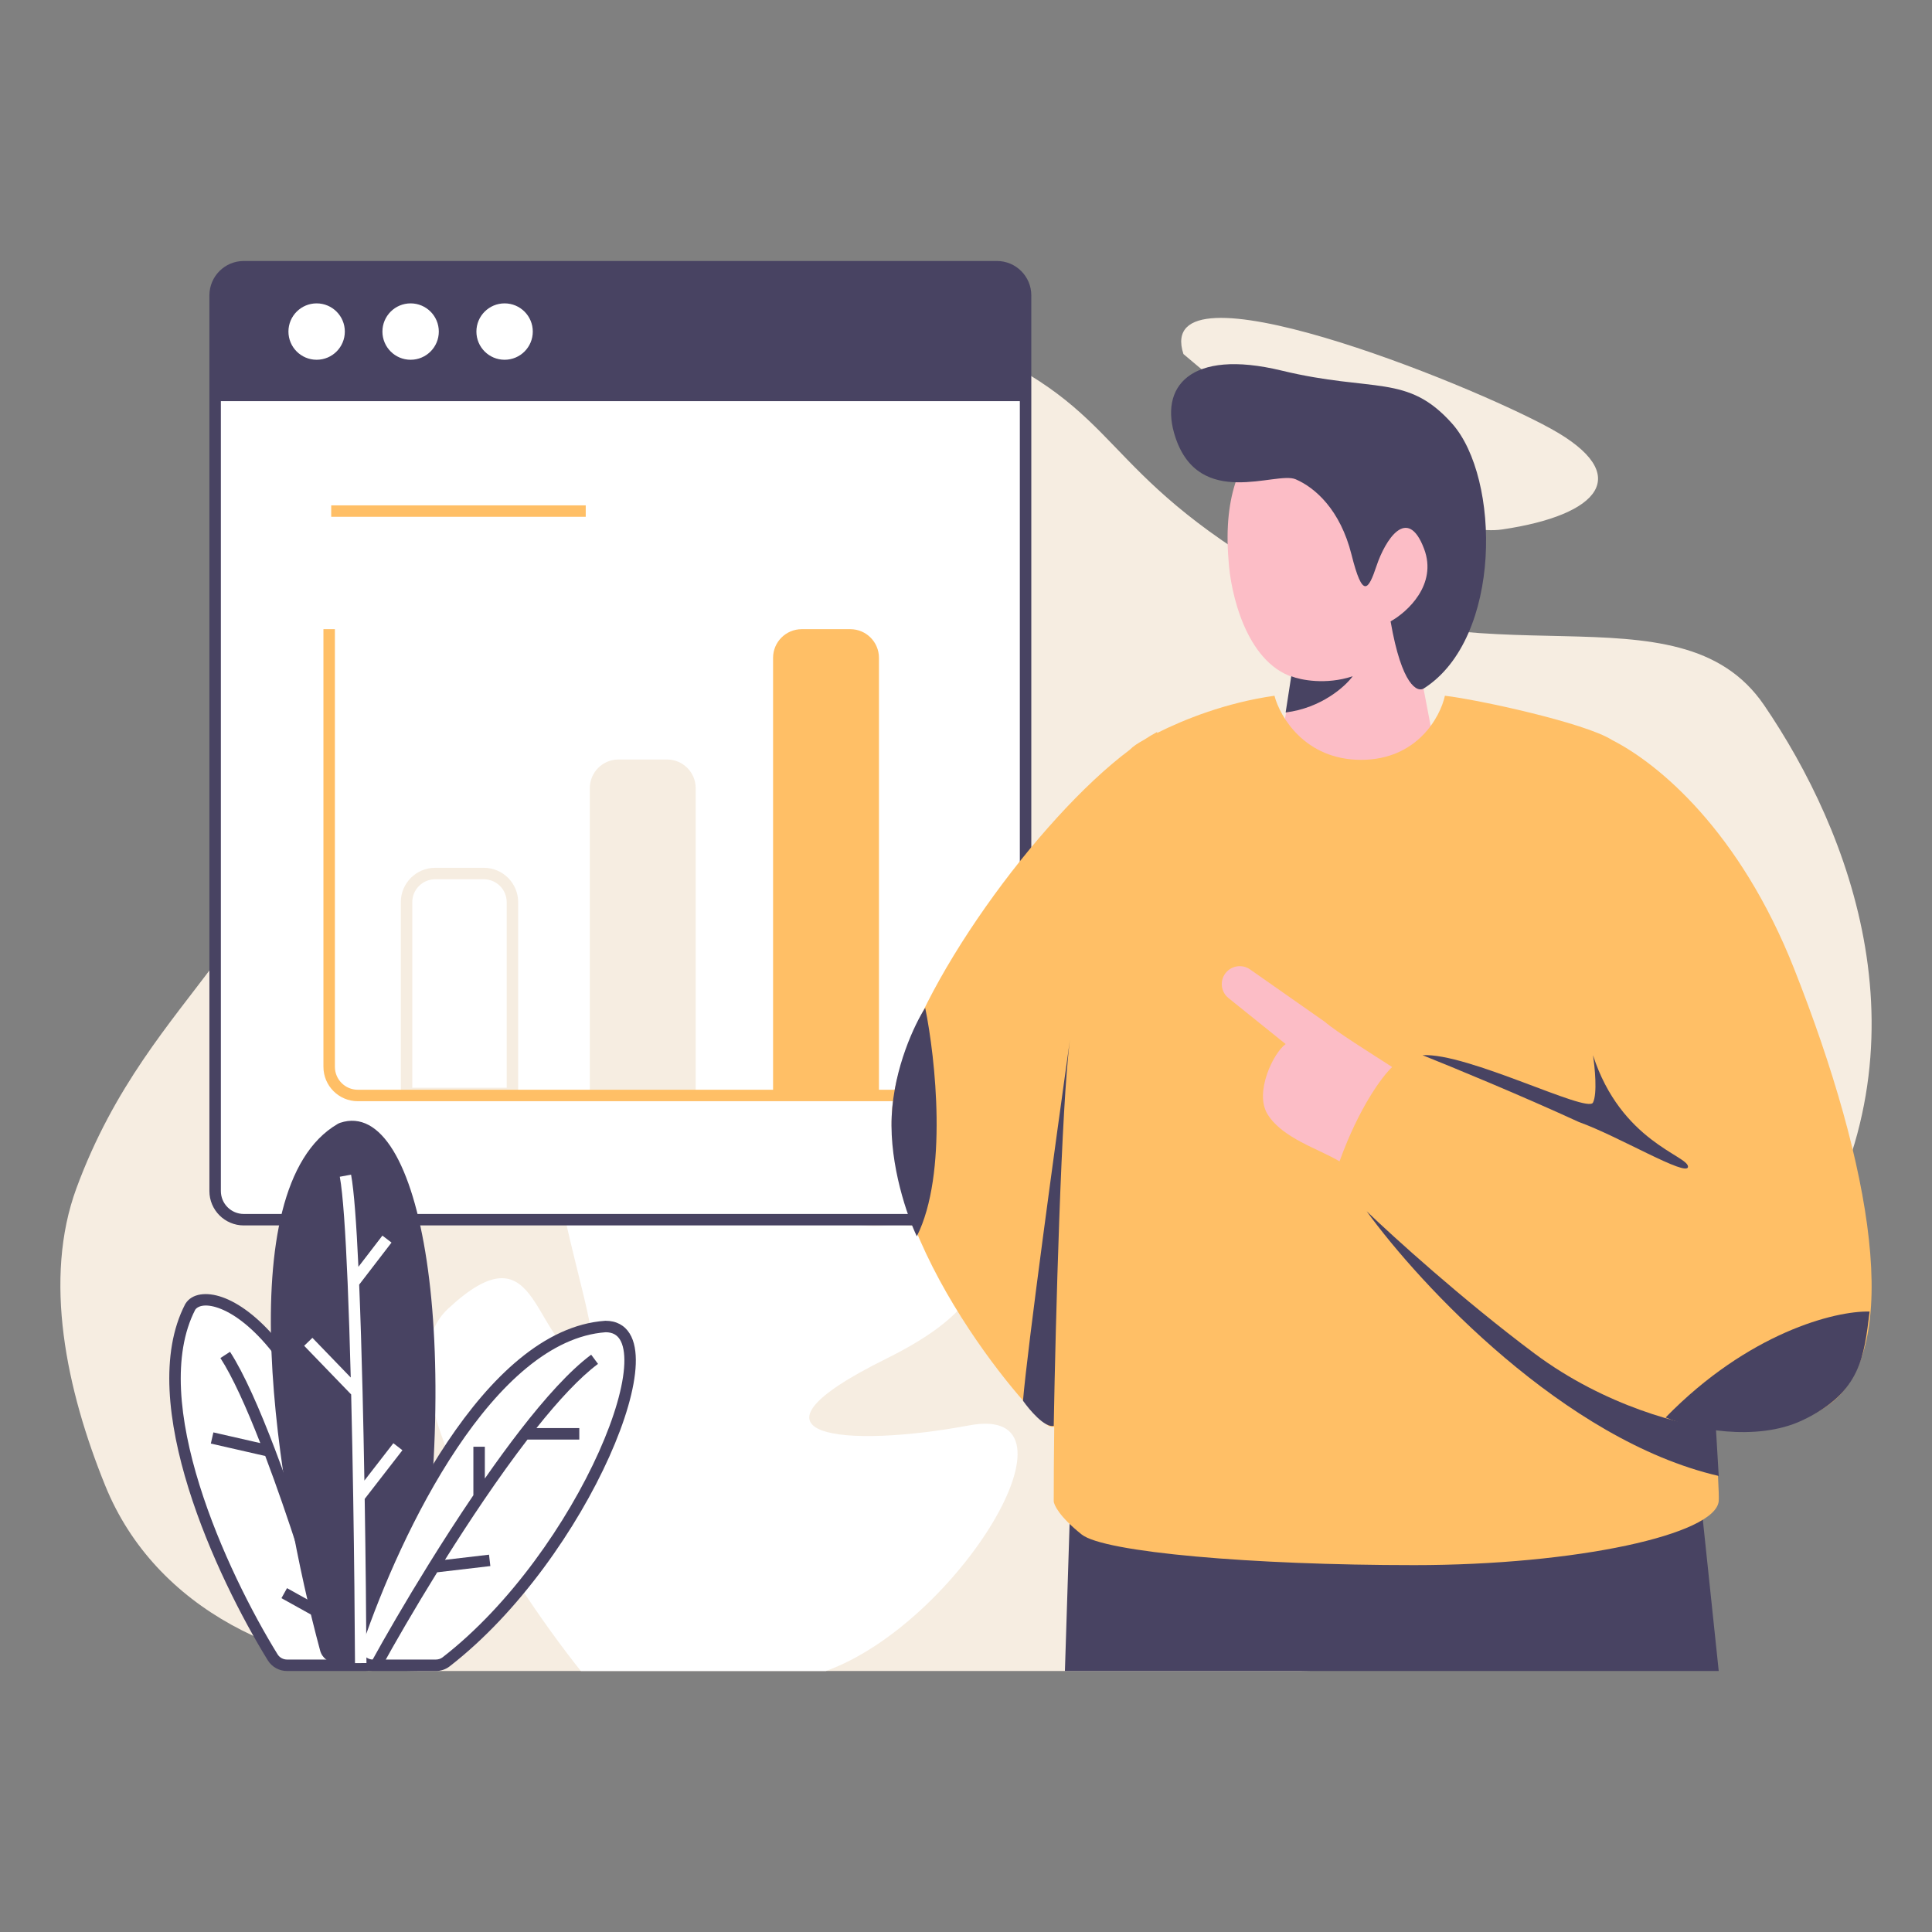 <svg xmlns="http://www.w3.org/2000/svg" fill="none" viewBox="0 0 3000 3000" id="BusinessAnalytics">
  <rect x="0" y="0" width="3000" height="3000" fill="#808080" stroke="none"/>
  <path fill="#f6ede1" d="M2332.68 822.111C2211.36 839.971 1952.09 647.974 1837.61 549.742 1788.55 397.93 2279.15 594.393 2408.5 665.834 2537.84 737.275 2484.32 799.786 2332.68 822.111ZM118.743 1844.9C66.724 1986 102.849 2157.78 163.553 2307.24 241.576 2499.34 445.141 2594.74 652.279 2594.74H2018.2C2339.78 2594.74 2638.28 2215.39 2806.05 1940.72 3001.98 1619.95 2872.75 1290.86 2739.36 1095.07 2605.96 899.276 2289.15 1070.07 1993.18 899.276 1697.21 728.48 1751.4 640.999 1501.29 532.69 1174.49 391.173 464.735 384.535 464.735 1140.89 464.735 1458.17 235.463 1528.31 118.743 1844.9Z" class="colore7e8ff svgShape"></path>
  <path fill="#ffffff" d="M901.912 2594.74H1282.39C1488.75 2520.4 1695.11 2177.8 1504.87 2213.35C1314.64 2248.9 1127.62 2232.74 1375.9 2109.92C1624.18 1987.11 1488.75 1893.37 1375.9 1903.07C1263.04 1912.77 1282.39 1835.2 1327.53 1686.52C1372.67 1537.84 1327.53 1402.1 1201.78 1402.1C1076.03 1402.1 1175.99 1770.55 1076.03 1796.41C976.074 1822.27 1024.44 1650.97 901.912 1686.52C779.385 1722.07 979.298 2145.48 901.912 2109.92C824.526 2074.37 834.2 1903.07 695.551 2032.35C584.631 2135.78 786.909 2450.37 901.912 2594.74Z" class="colorffffff svgShape"></path>
  <path fill="#ffffff" d="M334.059 458.663C334.059 434.085 353.983 414.161 378.56 414.161H1548C1572.58 414.161 1592.5 434.085 1592.5 458.663V1849.44C1592.5 1874.02 1572.58 1893.94 1548 1893.94H378.56C353.983 1893.94 334.059 1874.02 334.059 1849.44V458.663Z" class="colorffffff svgShape"></path>
  <path fill="#484362" fill-rule="evenodd" d="M325.158 458.663C325.158 429.17 349.067 405.261 378.56 405.261H1548C1577.49 405.261 1601.4 429.17 1601.4 458.663V1849.44C1601.4 1878.93 1577.49 1902.84 1548 1902.84H378.56C349.067 1902.84 325.158 1878.93 325.158 1849.44V458.663ZM378.56 423.062C358.898 423.062 342.959 439.001 342.959 458.663V1849.44C342.959 1869.1 358.898 1885.04 378.56 1885.04H1548C1567.66 1885.04 1583.6 1869.1 1583.6 1849.44V458.663C1583.6 439.001 1567.66 423.062 1548 423.062H378.56Z" clip-rule="evenodd" class="color032068 svgShape"></path>
  <path fill="#484362" d="M334.059 458.663C334.059 434.085 353.983 414.161 378.56 414.161H1548C1572.58 414.161 1592.5 434.085 1592.5 458.663V622.848H334.059V458.663Z" class="color032068 svgShape"></path>
  <path fill="#f6ede1" fill-rule="evenodd" d="M622.378 1400.91C622.378 1371.42 646.287 1347.51 675.78 1347.51H751.197C780.69 1347.51 804.599 1371.42 804.599 1400.91V1706.8H622.378V1400.91ZM675.78 1365.31C656.118 1365.31 640.179 1381.25 640.179 1400.91V1689H786.798V1400.91C786.798 1381.25 770.859 1365.31 751.197 1365.31H675.78Z" clip-rule="evenodd" class="colore7e8ff svgShape"></path>
  <path fill="#f6ede1" d="M915.852 1223.85C915.852 1199.27 935.776 1179.35 960.354 1179.35H1035.77C1060.35 1179.35 1080.27 1199.27 1080.27 1223.85V1697.9H915.852V1223.85Z" class="colore7e8ff svgShape"></path>
  <path fill="#ffbf66" d="M1200.42 1021.48C1200.42 996.907 1220.35 976.983 1244.93 976.983H1320.34C1344.92 976.983 1364.84 996.907 1364.84 1021.48V1697.9H1200.42V1021.48Z" class="colorf4ad5e svgShape"></path>
  <path fill="#ffbf66" fill-rule="evenodd" d="M502.226 1656.56V976.983H520.026V1656.56C520.026 1676.22 535.965 1692.16 555.627 1692.16H1412.27V1709.96H555.627C526.134 1709.96 502.226 1686.05 502.226 1656.56ZM909.528 802.492H514.288V784.691H909.528V802.492Z" clip-rule="evenodd" class="colorf4ad5e svgShape"></path>
  <path fill="#ffffff" d="M535.449 514.856C535.449 539.035 515.847 558.637 491.668 558.637 467.489 558.637 447.888 539.035 447.888 514.856 447.888 490.677 467.489 471.076 491.668 471.076 515.847 471.076 535.449 490.677 535.449 514.856ZM681.383 514.856C681.383 539.035 661.782 558.637 637.603 558.637 613.423 558.637 593.822 539.035 593.822 514.856 593.822 490.677 613.423 471.076 637.603 471.076 661.782 471.076 681.383 490.677 681.383 514.856ZM827.317 514.856C827.317 539.035 807.716 558.637 783.536 558.637 759.357 558.637 739.756 539.035 739.756 514.856 739.756 490.677 759.357 471.076 783.536 471.076 807.716 471.076 827.317 490.677 827.317 514.856Z" class="colorffffff svgShape"></path>
  <path fill="#484362" d="M2668.83 2594.74L2640.85 2328.56L1662.26 2322.15L1653.59 2594.74H2668.83Z" class="color032068 svgShape"></path>
  <path fill="#fcbdc6" d="M2207.03 1051.39L2224.38 1142.25L2207.03 1237.44C2162.2 1243.21 2070.8 1254.75 2063.85 1254.75C2056.91 1254.75 2006.01 1211.48 1981.42 1189.84L2007.45 1051.39C1934.56 1027.16 1910.56 920.139 1907.66 869.66C1890.31 661.973 2029.15 636.012 2055.18 636.012C2081.21 636.012 2246.08 636.012 2267.77 809.084C2285.12 947.542 2234.51 1028.31 2207.03 1051.39Z" class="colorefcb96 svgShape"></path>
  <path fill="#484362" d="M2159.3 964.849C2176.66 1065.23 2201.24 1075.9 2211.37 1068.69C2332.85 990.81 2329.92 741.976 2254.75 657.646C2185.34 579.763 2133.27 610.051 1990.1 575.437C1846.92 540.822 1799.2 601.397 1825.23 679.28C1862.7 791.394 1981.42 731.202 2011.79 744.182C2042.16 757.163 2081.21 791.777 2098.56 861.006C2115.92 930.235 2124.6 917.254 2137.61 878.313C2150.63 839.372 2185.34 783.123 2211.37 852.352C2232.19 907.735 2185.34 950.426 2159.3 964.849Z" class="color032068 svgShape"></path>
  <path fill="#ffbf66" fill-rule="evenodd" d="M1679.61 2382.72C1714.32 2410.42 1944.27 2430.32 2195.91 2430.32C2447.55 2430.32 2664.48 2382.72 2668.82 2330.8C2669.6 2321.5 2667.31 2279.3 2662.59 2215.98C2732.97 2224.43 2797.1 2214.09 2842.37 2179.37C2955.17 2092.83 2907.45 1811.59 2785.96 1504.39C2701.66 1291.18 2576.42 1186.31 2503.17 1149.08C2461.69 1122.44 2293.93 1086.09 2243.64 1080.36C2236.4 1113.53 2200.25 1179.87 2113.48 1179.87C2026.7 1179.87 1987.66 1113.53 1978.98 1080.36C1902.64 1091.23 1838.48 1117.3 1796.71 1138.19L1796.76 1136.61C1790.01 1140.28 1783.07 1144.45 1775.97 1149.08C1775.66 1149.25 1775.36 1149.42 1775.06 1149.58C1767.08 1154.01 1760.18 1158.25 1753.89 1164.57C1611.8 1270.84 1421.02 1533.8 1389.61 1690.44C1346.22 1906.78 1597.86 2196.67 1628.23 2213.98C1630.65 2215.36 1633.61 2215.84 1637.01 2215.53C1636.46 2259.36 1636.23 2298.49 1636.23 2330.8C1636.23 2336.57 1644.9 2355.03 1679.61 2382.72Z" clip-rule="evenodd" class="colorf4ad5e svgShape"></path>
  <path fill="#484362" d="M2100.47 1050.07C2058.81 1063.91 2019.48 1055.84 2005.02 1050.07L1996.34 1106.32C2051.87 1099.39 2088.9 1065.93 2100.47 1050.07Z" class="color032068 svgShape"></path>
  <path fill="#fcbdc6" d="M1941.13 1505.33L2057.08 1586.59C2075.49 1602.47 2127.71 1634.87 2161.77 1656.89C2147.37 1670.15 2110.87 1718.01 2080 1803.37C2047.42 1783.72 1991.86 1767.82 1968.45 1730.54C1947.2 1696.69 1977.24 1635.02 1996.34 1621.21L1907.55 1549.77C1895.7 1540.23 1893.7 1522.98 1903.05 1511C1912.2 1499.29 1928.95 1496.79 1941.13 1505.33Z" class="colorefcb96 svgShape"></path>
  <path fill="#484362" d="M1423.64 1919.76C1472.23 1822.84 1452.56 1642.84 1436.65 1564.96 1420.75 1589.48 1388.06 1657.55 1384.59 1733.7 1381.12 1809.86 1409.18 1889.47 1423.64 1919.76ZM2586.39 2201C2714.82 2069.46 2849.6 2035.14 2903.11 2036.58 2894.43 2105.81 2890.1 2162.06 2798.98 2205.33 2726.1 2239.94 2625.44 2218.31 2586.39 2201ZM1661.49 1613.76C1648.03 1714.73 1639.07 2054.06 1636.23 2213.98 1622.35 2217.44 1598.63 2189.46 1588.51 2175.04 1595.37 2092.94 1639.51 1770.28 1661.49 1613.76 1661.74 1611.83 1662 1609.98 1662.26 1608.23 1662.01 1610.05 1661.75 1611.89 1661.49 1613.76Z" class="color032068 svgShape"></path>
  <path fill="#484362" d="M2668.83 2291.86C2429.33 2236.48 2204.59 1994.76 2122.16 1880.82 2162.65 1919.76 2271.41 2018.41 2382.48 2101.48 2493.55 2184.56 2616.76 2213.98 2664.49 2218.31L2668.83 2291.86ZM2473.59 1712.07C2480.53 1698.22 2476.48 1657.26 2473.59 1638.51 2516.97 1772.65 2621.1 1794.28 2621.1 1811.59 2621.1 1828.89 2512.64 1763.99 2451.89 1742.36 2361.65 1700.82 2252.32 1655.82 2208.93 1638.51 2278.35 1634.19 2464.91 1729.38 2473.59 1712.07Z" class="color032068 svgShape"></path>
  <path fill="#ffffff" d="M295.428 2029.25C219.244 2176.37 344.505 2445.49 423.416 2573.46C428.198 2581.22 436.695 2585.84 445.807 2585.84H566.747C582.976 2585.84 595.424 2571.19 592.932 2555.15C515.009 2053.65 322.045 1986 295.428 2029.25Z" class="colorffffff svgShape"></path>
  <path fill="#484362" fill-rule="evenodd" d="M303.156 2033.69C267.017 2103.87 278.251 2204.7 309.759 2305.89C341.138 2406.67 391.815 2505.26 430.991 2568.79C434.11 2573.85 439.699 2576.94 445.807 2576.94H566.747C577.467 2576.94 585.798 2567.21 584.137 2556.52C545.311 2306.64 477.99 2166.09 418.079 2093.59C388.093 2057.3 360.297 2038.45 339.235 2031.05C317.634 2023.47 306.542 2028.56 303.156 2033.69ZM431.801 2082.25C494.507 2158.13 562.63 2302.16 601.726 2553.78C605.049 2575.17 588.485 2594.74 566.747 2594.74H445.807C433.69 2594.74 422.286 2588.59 415.839 2578.13C376.105 2513.7 324.696 2413.74 292.763 2311.18C261.009 2209.2 247.691 2102.08 287.524 2025.16L287.676 2024.87L287.848 2024.59C297.954 2008.17 320.958 2005.77 345.133 2014.26C370.172 2023.05 400.478 2044.34 431.801 2082.25Z" clip-rule="evenodd" class="color032068 svgShape"></path>
  <path fill="#484362" d="M524.367 1745.22C352.321 1845.33 431.428 2319.52 497.106 2563.03C500.222 2574.58 510.718 2582.44 522.683 2582.44H612.649C625.498 2582.44 636.556 2573.21 638.815 2560.56C723.83 2084.55 654.009 1701.56 528.274 1743.45C526.94 1743.89 525.583 1744.52 524.367 1745.22Z" class="color032068 svgShape"></path>
  <path fill="#ffffff" d="M940.253 2059.8C759.742 2072.51 614.744 2373.89 554.304 2551.5C548.52 2568.49 561.339 2585.84 579.293 2585.84H676.816C682.593 2585.84 688.195 2584.01 692.761 2580.47C906.13 2415.1 1051.03 2059.8 940.253 2059.8Z" class="colorffffff svgShape"></path>
  <path fill="#484362" fill-rule="evenodd" d="M940.555 2068.7C897.97 2071.78 856.875 2091.89 817.946 2123.89 778.923 2155.96 742.544 2199.62 709.648 2248.76 643.85 2347.04 592.794 2466.02 562.73 2554.36 558.977 2565.39 567.23 2576.94 579.293 2576.94H676.816C680.708 2576.94 684.372 2575.71 687.309 2573.43 792.572 2491.85 881.334 2362.99 929.94 2254.48 954.284 2200.14 968.151 2151.78 969.429 2117.57 970.07 2100.38 967.483 2087.94 962.611 2080.08 958.188 2072.94 951.413 2068.77 940.555 2068.7ZM946.185 2261.76C896.693 2372.24 806.319 2503.72 698.214 2587.5 692.018 2592.3 684.479 2594.74 676.816 2594.74H579.293C555.448 2594.74 538.063 2571.59 545.878 2548.63 576.254 2459.37 627.917 2338.85 694.856 2238.86 728.328 2188.86 765.821 2143.69 806.643 2110.14 847.46 2076.58 892.072 2054.27 939.627 2050.92L939.94 2050.9H940.253C956.913 2050.9 969.758 2057.82 977.74 2070.7 985.314 2082.92 987.915 2099.52 987.217 2118.23 985.814 2155.8 970.891 2206.61 946.185 2261.76ZM357.201 2099.08C378.865 2132.56 403.133 2187.83 426.839 2250.08 442.237 2290.51 457.5 2334.16 471.764 2377.18L493.978 2308.21 510.922 2313.67 481.194 2405.96C503.265 2474.13 522.309 2538.55 534.782 2583.46L517.631 2588.22C511.843 2567.38 504.626 2542.3 496.341 2514.57L437.039 2481.62 445.684 2466.06 488.96 2490.11C481.106 2464.32 472.494 2436.82 463.375 2408.71 447.315 2359.22 429.7 2307.92 411.892 2260.86L327.384 2241.56 331.347 2224.21 404.204 2240.85C382.535 2185.3 361.071 2137.83 342.256 2108.75L357.201 2099.08Z" clip-rule="evenodd" class="color032068 svgShape"></path>
  <path fill="#ffffff" fill-rule="evenodd" d="M556.54 1967.13C553.474 1900.58 549.733 1848.5 545.137 1823.98L527.641 1827.26C532.499 1853.17 536.552 1913.72 539.823 1992.29C541.673 2036.74 543.266 2086.7 544.627 2139L485.095 2077.37L472.293 2089.74L545.287 2165.3C546.557 2217.71 547.604 2271.87 548.45 2324.66C550.006 2421.65 550.887 2514.02 551.246 2582.49L569.046 2582.4C568.691 2514.6 567.824 2423.42 566.298 2327.5L624.876 2251.91L610.805 2241.01L565.829 2299.04C565.042 2253.15 564.104 2206.6 562.998 2161.39C561.547 2102.06 559.807 2045.01 557.742 1994.78L607.929 1929.47L593.814 1918.62L556.54 1967.13Z" clip-rule="evenodd" class="colorffffff svgShape"></path>
  <path fill="#484362" fill-rule="evenodd" d="M832.983 2217.54C867.531 2174.16 900.44 2138.78 928.594 2117.85L917.973 2103.56C884.729 2128.28 846.472 2170.84 807.644 2220.99C789.453 2244.49 771.044 2269.77 752.86 2295.87V2246.46H735.059V2321.78C711.053 2357.18 687.685 2393.5 666.004 2428.42C629.697 2486.91 598.087 2541.55 576.102 2581.55L591.702 2590.13C613.077 2551.23 643.674 2498.3 678.867 2441.46L761.417 2431.78L759.344 2414.1L690.925 2422.12C710.147 2391.51 730.51 2360.14 751.321 2329.52C773.69 2296.6 796.554 2264.59 819.055 2235.34H899.527V2217.54H832.983Z" clip-rule="evenodd" class="color032068 svgShape"></path>
</svg>
